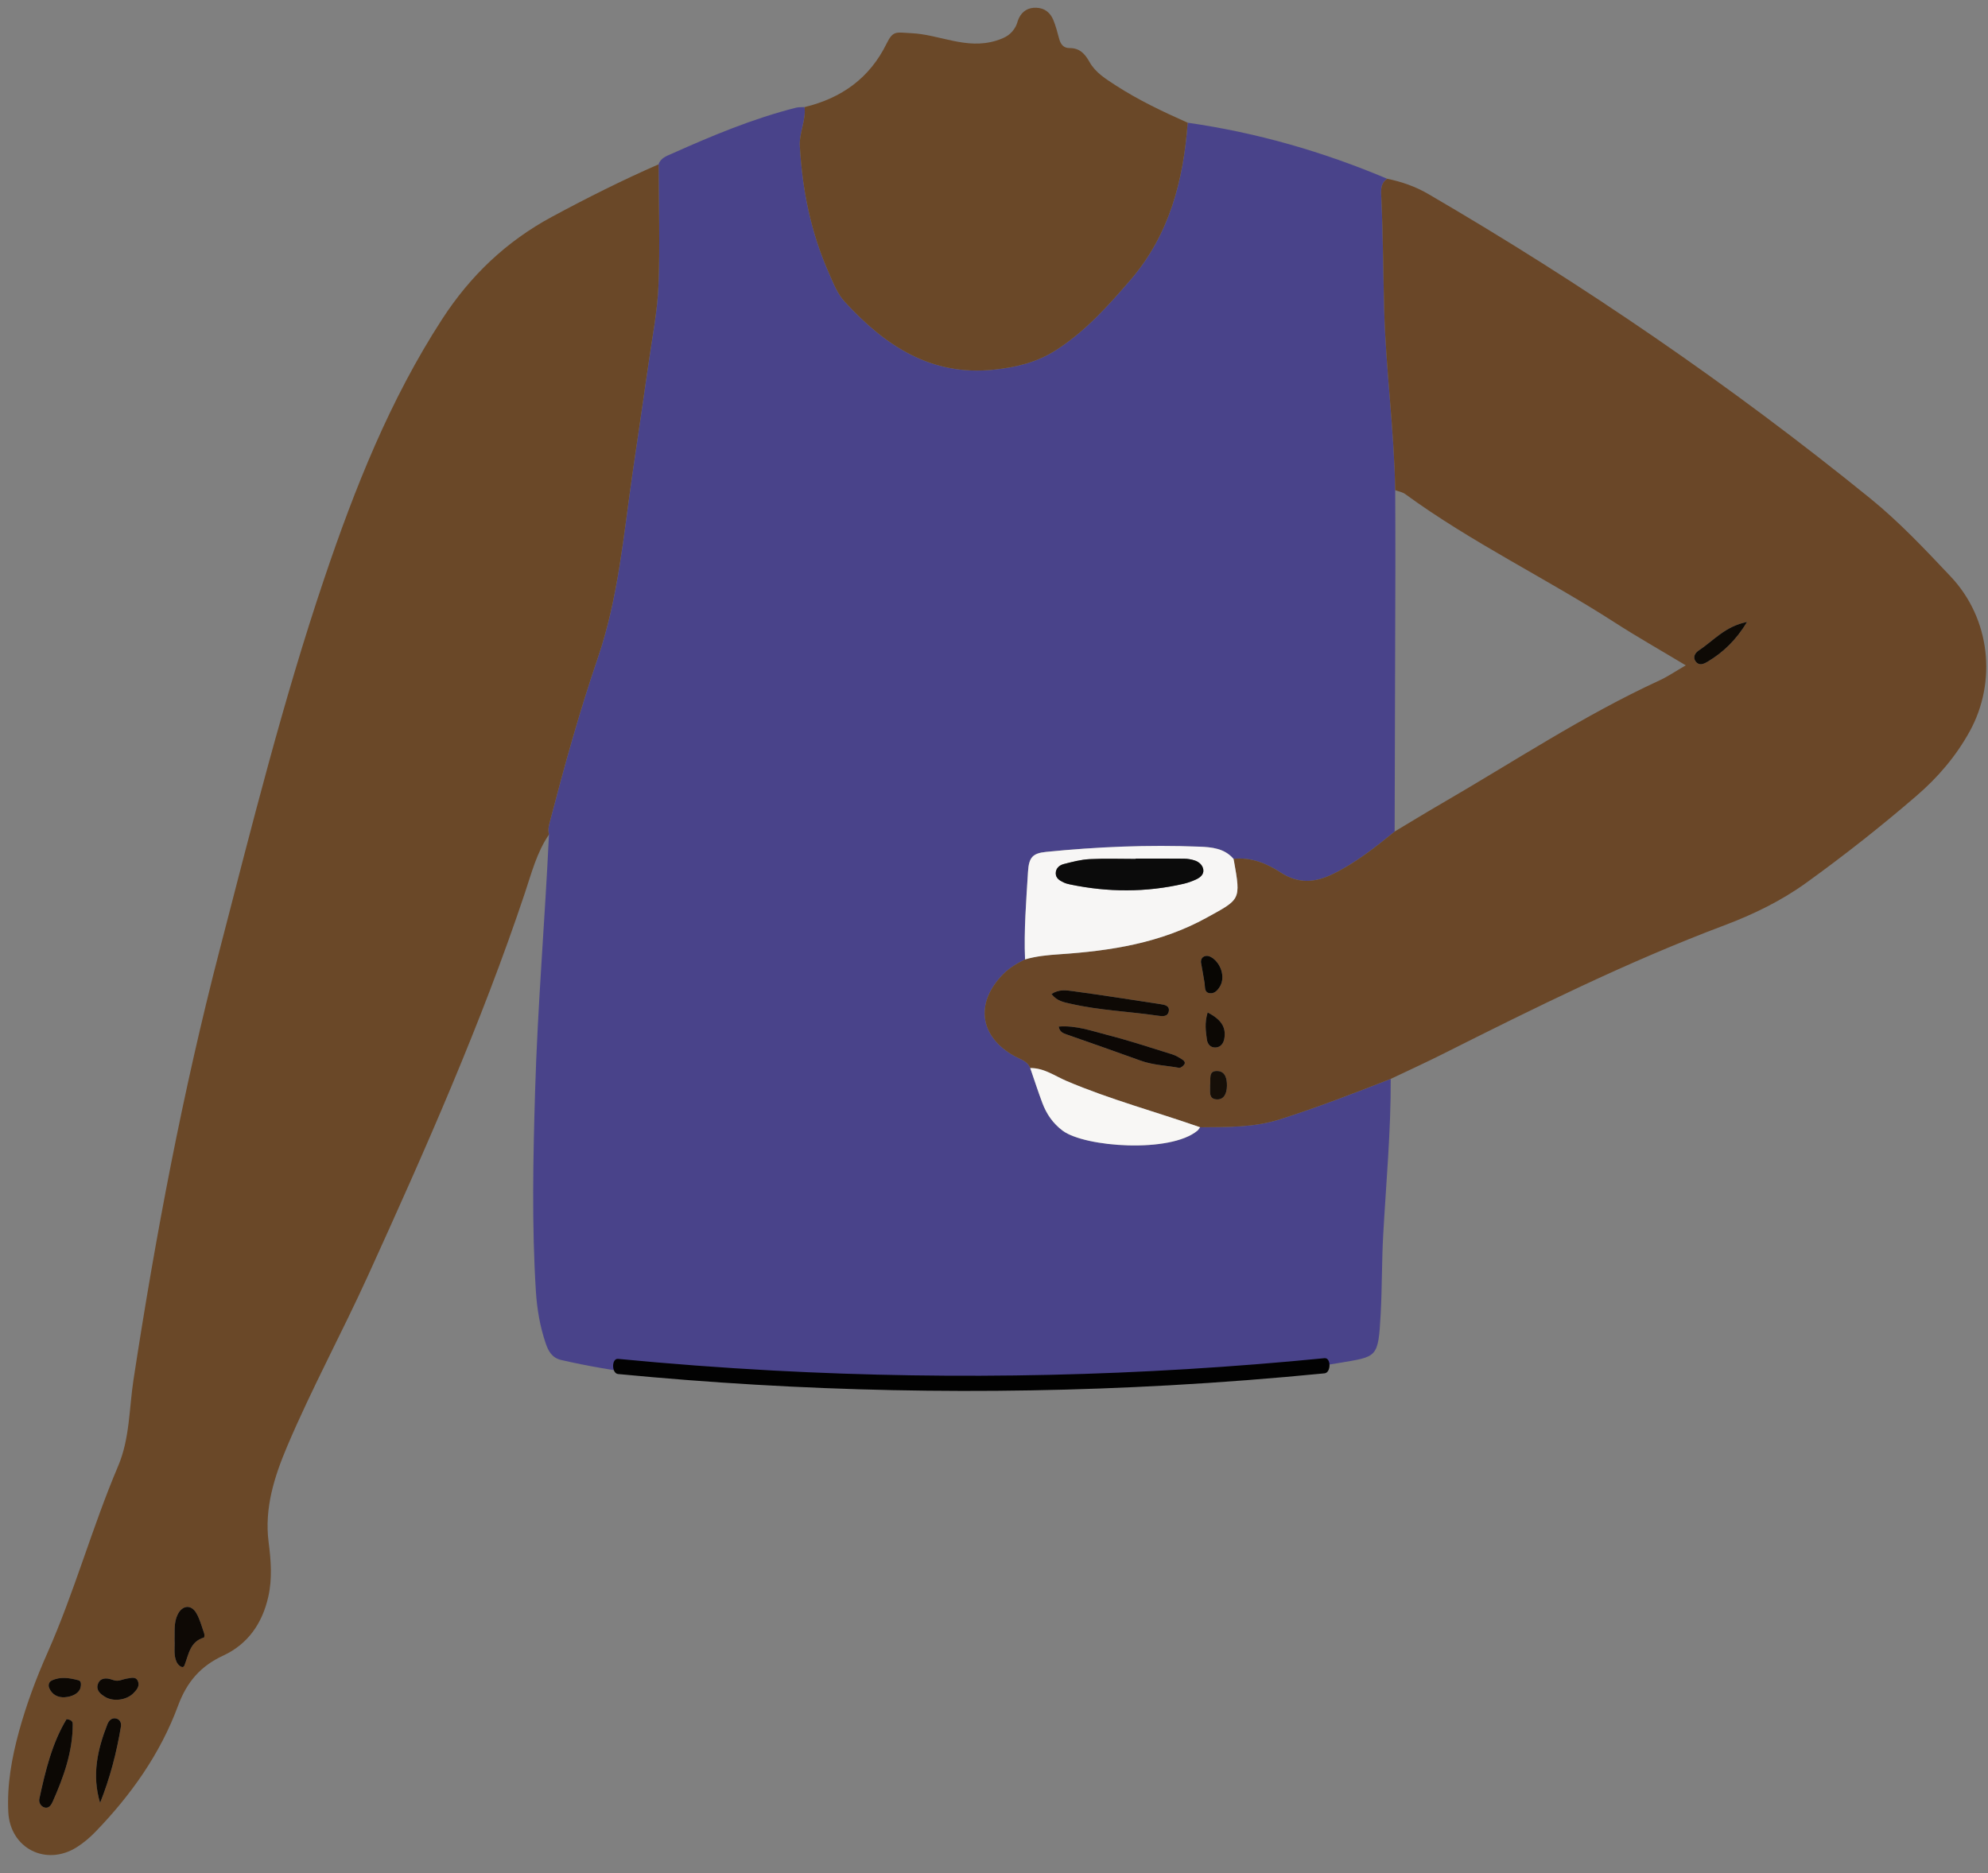 <svg width="216.652px" height="204.185px" viewBox="161.121 115.775 216.652 204.185" fill="none" xmlns="http://www.w3.org/2000/svg"><rect x="161.121" y="115.775" width="216.652" height="204.185" fill="#808080" stroke="none"/><g id="Upper Body/Holding Coffee 1"><g id="Upper "><path id="311:11963" fill-rule="evenodd" clip-rule="evenodd" d="M290.557 129.153C298.073 130.227 305.306 132.308 312.294 135.26C311.499 135.812 311.628 136.655 311.663 137.43C311.845 141.464 311.862 145.51 311.971 149.538C312.15 156.118 313.063 162.635 313.17 169.206C313.177 171.987 313.196 174.768 313.189 177.549C313.166 187.173 313.135 196.797 313.108 206.422C310.964 208.164 308.805 209.881 306.294 211.09C304.391 212.006 302.59 212.123 300.697 210.889C299.174 209.897 297.464 209.191 295.544 209.396C294.562 208.24 293.153 208.121 291.828 208.069C286.251 207.85 280.682 208.084 275.13 208.638C273.656 208.785 273.247 209.236 273.152 210.815C272.958 213.992 272.699 217.169 272.831 220.358C271.976 220.784 271.161 221.247 270.469 221.943C267.333 225.095 267.851 228.814 271.744 230.933C272.359 231.268 273.106 231.443 273.396 232.205C273.833 233.473 274.245 234.75 274.716 236.006C275.169 237.216 275.878 238.248 276.939 239.035C279.353 240.826 288.65 241.499 291.616 239.026C291.733 238.928 291.809 238.78 291.905 238.655C294.835 238.627 297.735 238.704 300.622 237.786C304.709 236.486 308.695 234.942 312.681 233.385C312.706 239.065 312.178 244.716 311.862 250.38C311.702 253.25 311.744 256.132 311.587 259.003C311.321 263.902 311.211 263.632 306.994 264.359C304.316 264.82 301.614 265.086 298.901 265.249C290.689 265.741 282.518 266.893 274.283 266.956C262.778 267.043 251.263 267.265 239.778 266.415C233.907 265.98 228.035 265.356 222.271 264.024C221.245 263.787 220.858 263 220.582 262.184C219.967 260.362 219.643 258.467 219.523 256.548C219.065 249.282 219.221 242.013 219.435 234.742C219.71 225.397 220.509 216.081 220.948 206.745C220.789 206.179 220.964 205.656 221.107 205.11C222.655 199.182 224.286 193.291 226.274 187.48C228.491 180.998 229.073 174.136 230.049 167.38C230.628 163.376 231.233 159.376 231.8 155.37C232.2 152.541 232.767 149.715 232.88 146.872C233.055 142.485 232.905 138.084 232.893 133.689C233.117 132.995 233.76 132.787 234.32 132.537C238.726 130.566 243.175 128.702 247.871 127.515C248.168 127.44 248.491 127.469 248.802 127.45C248.969 128.905 248.206 130.238 248.287 131.698C248.554 136.498 249.5 141.139 251.454 145.543C251.936 146.628 252.362 147.778 253.182 148.671C257.554 153.437 262.569 156.804 269.45 156.07C271.84 155.815 274.105 155.286 276.191 153.951C279.395 151.901 281.858 149.146 284.312 146.297C288.586 141.336 290.078 135.45 290.557 129.153" fill="#49438A"/><g id="Group 89"><path id="311:11965" fill-rule="evenodd" clip-rule="evenodd" d="M169.874 299.809C170.029 299.253 169.892 298.997 169.689 298.943C168.713 298.684 167.713 298.51 166.75 298.97C166.457 299.11 166.35 299.459 166.483 299.781C166.792 300.527 167.46 300.838 168.175 300.789C168.962 300.736 169.683 300.393 169.874 299.809M173.555 298.942C173.403 298.895 173.253 298.842 173.099 298.803C172.479 298.646 171.927 298.788 171.762 299.435C171.599 300.068 172.1 300.46 172.581 300.753C173.486 301.302 174.918 301.103 175.666 300.345C176.005 300.001 176.352 299.598 176.171 299.089C175.953 298.476 175.395 298.694 174.95 298.755C174.486 298.82 174.051 299.098 173.555 298.942M180.144 294.575C180.188 295.367 180.019 296.186 180.364 296.94C180.527 297.297 181.05 297.757 181.222 297.319C181.695 296.11 181.814 294.736 183.347 294.278C183.398 294.263 183.417 293.965 183.369 293.828C183.104 293.078 182.908 292.282 182.51 291.608C181.945 290.651 180.992 290.753 180.492 291.748C180.041 292.647 180.178 293.622 180.144 294.575M172.03 312.3C173.104 309.605 173.83 306.825 174.301 303.978C174.37 303.561 174.167 303.158 173.707 303.093C173.263 303.029 172.973 303.357 172.822 303.741C171.747 306.478 171.112 309.273 172.03 312.3M168.375 303.176C166.792 305.789 166.064 308.816 165.407 311.864C165.32 312.267 165.574 312.696 165.977 312.809C166.426 312.936 166.696 312.551 166.858 312.185C168.051 309.494 169.044 306.746 169.046 303.746C169.047 303.529 169.021 303.259 168.375 303.176M232.893 133.689C232.905 138.084 233.055 142.485 232.88 146.872C232.767 149.715 232.199 152.541 231.799 155.371C231.233 159.376 230.627 163.376 230.049 167.38C229.072 174.136 228.491 180.998 226.273 187.48C224.286 193.291 222.654 199.182 221.107 205.11C220.964 205.656 220.789 206.18 220.948 206.746C219.624 208.682 219.051 210.94 218.324 213.115C213.553 227.384 207.46 241.117 201.245 254.786C198.404 261.034 195.115 267.084 192.429 273.412C191.014 276.743 189.921 280.185 190.394 283.877C190.65 285.876 190.81 287.829 190.361 289.827C189.705 292.749 188.132 295.002 185.447 296.248C182.958 297.402 181.478 299.131 180.52 301.725C178.586 306.962 175.388 311.462 171.512 315.469C170.906 316.095 170.219 316.676 169.482 317.14C166.137 319.245 162.224 317.266 162.025 313.3C161.876 310.33 162.4 307.407 163.185 304.538C163.989 301.603 165.049 298.753 166.28 295.98C169.234 289.325 171.151 282.283 173.995 275.589C175.269 272.591 175.188 269.327 175.67 266.179C178.075 250.452 181.036 234.837 185.03 219.431C188.558 205.822 191.96 192.17 196.459 178.842C199.783 168.995 203.606 159.348 209.318 150.547C212.404 145.792 216.322 142.075 221.284 139.401C225.083 137.353 228.937 135.417 232.893 133.689" fill="#6A4828"/></g><path id="311:11972" fill-rule="evenodd" clip-rule="evenodd" d="M292.991 234.079C293.039 234.685 292.784 235.539 293.66 235.615C294.546 235.691 294.814 234.941 294.833 234.16C294.85 233.403 294.676 232.579 293.835 232.524C292.726 232.451 293.113 233.467 292.991 234.079M292.728 226.14C292.374 227.328 292.531 228.202 292.642 229.062C292.706 229.554 292.993 229.979 293.579 229.961C294.147 229.943 294.447 229.511 294.538 229.037C294.803 227.657 294.077 226.845 292.728 226.14M292.002 220.677C292.158 221.562 292.291 222.254 292.397 222.949C292.466 223.395 292.343 223.981 292.988 224.045C293.503 224.095 293.844 223.694 294.085 223.28C294.648 222.315 294.217 220.833 293.202 220.166C292.923 219.983 292.601 219.901 292.312 220.051C292.004 220.212 291.989 220.55 292.002 220.677M351.514 183.575C349.13 184.037 347.844 185.629 346.249 186.682C345.85 186.945 345.556 187.426 345.929 187.9C346.298 188.373 346.798 188.155 347.212 187.908C348.906 186.894 350.297 185.579 351.514 183.575M275.709 224.128C276.33 224.929 277.08 225.027 277.843 225.201C280.96 225.914 284.154 226.03 287.304 226.494C287.763 226.561 288.367 226.643 288.49 226.031C288.62 225.39 288.031 225.301 287.566 225.23C284.342 224.739 281.118 224.235 277.887 223.795C277.234 223.706 276.499 223.623 275.709 224.128M276.499 227.68C276.599 228.262 276.967 228.398 277.343 228.531C280.037 229.48 282.737 230.416 285.422 231.392C286.782 231.887 288.22 231.919 289.619 232.177C289.782 232.206 290.049 231.995 290.174 231.825C290.355 231.58 290.135 231.374 289.944 231.256C289.609 231.047 289.262 230.83 288.89 230.715C286.543 229.987 284.205 229.211 281.826 228.6C280.102 228.158 278.382 227.527 276.499 227.68M312.68 233.385C308.694 234.942 304.709 236.486 300.622 237.786C297.734 238.704 294.835 238.626 291.904 238.655C287.054 236.958 282.08 235.626 277.338 233.604C276.062 233.06 274.883 232.177 273.395 232.205C273.105 231.442 272.358 231.267 271.743 230.933C267.85 228.814 267.333 225.095 270.469 221.943C271.16 221.247 271.975 220.784 272.831 220.358C274.057 220.001 275.318 219.883 276.587 219.798C282.166 219.425 287.598 218.582 292.617 215.813C296.288 213.788 296.365 213.928 295.597 209.627C295.584 209.549 295.561 209.473 295.544 209.395C297.464 209.19 299.174 209.896 300.696 210.889C302.59 212.123 304.39 212.005 306.294 211.089C308.804 209.881 310.964 208.164 313.107 206.421C314.814 205.401 316.51 204.36 318.23 203.363C326.094 198.808 333.678 193.762 341.962 189.95C342.876 189.529 343.718 188.95 344.837 188.303C342.104 186.659 339.559 185.217 337.104 183.636C329.595 178.8 321.501 174.917 314.264 169.635C313.959 169.412 313.538 169.346 313.17 169.206C313.062 162.635 312.149 156.118 311.97 149.537C311.861 145.51 311.845 141.463 311.663 137.43C311.628 136.655 311.499 135.812 312.294 135.26C313.871 135.582 315.378 136.108 316.769 136.919C333.657 146.764 349.742 157.775 364.927 170.094C368.106 172.674 370.899 175.648 373.7 178.615C378.032 183.204 378.767 190.085 375.771 195.515C374.278 198.22 372.314 200.514 370 202.51C366.123 205.855 362.102 209.025 357.949 212.02C355.207 213.996 352.177 215.463 349.029 216.648C338.461 220.624 328.371 225.639 318.3 230.699C316.445 231.631 314.554 232.492 312.68 233.385" fill="#6A4728"/><path id="311:11980" fill-rule="evenodd" clip-rule="evenodd" d="M290.557 129.153C290.078 135.45 288.586 141.336 284.312 146.297C281.858 149.146 279.395 151.901 276.191 153.951C274.105 155.286 271.84 155.815 269.45 156.07C262.569 156.804 257.554 153.437 253.182 148.671C252.362 147.778 251.936 146.628 251.454 145.543C249.5 141.139 248.554 136.498 248.287 131.698C248.206 130.238 248.969 128.905 248.802 127.45C252.821 126.475 255.891 124.31 257.749 120.513C258.463 119.053 258.817 119.321 260.409 119.39C263.507 119.525 266.422 121.219 269.699 120.202C270.744 119.877 271.348 119.507 271.81 118.665C271.961 118.388 272.015 118.06 272.151 117.773C272.535 116.97 273.182 116.585 274.074 116.62C274.977 116.655 275.578 117.155 275.907 117.943C276.181 118.601 276.359 119.303 276.545 119.996C276.707 120.598 277.017 121.02 277.684 121.016C278.794 121.009 279.36 121.644 279.873 122.558C280.51 123.694 281.635 124.385 282.712 125.083C285.196 126.692 287.86 127.954 290.557 129.153" fill="#6A4828"/><path id="Fill 94" fill-rule="evenodd" clip-rule="evenodd" d="M284.89 209.37V209.405C283.214 209.405 281.535 209.343 279.863 209.429C278.919 209.477 277.978 209.728 277.055 209.963C276.584 210.083 276.175 210.421 276.176 210.973C276.176 211.531 276.631 211.776 277.069 211.982C277.282 212.082 277.519 212.141 277.751 212.189C281.871 213.046 285.99 213.064 290.099 212.118C290.562 212.011 291.02 211.847 291.452 211.649C291.9 211.445 292.33 211.11 292.258 210.577C292.193 210.092 291.799 209.732 291.327 209.575C290.955 209.452 290.549 209.383 290.158 209.379C288.402 209.359 286.646 209.37 284.89 209.37M295.544 209.395C295.562 209.473 295.584 209.549 295.598 209.627C296.366 213.928 296.288 213.788 292.618 215.813C287.599 218.582 282.166 219.425 276.587 219.798C275.319 219.883 274.058 220.001 272.831 220.358C272.699 217.169 272.958 213.992 273.152 210.814C273.247 209.236 273.656 208.785 275.13 208.638C280.682 208.084 286.251 207.85 291.828 208.069C293.153 208.12 294.562 208.24 295.544 209.395" fill="#F7F6F5"/><path id="Fill 96" fill-rule="evenodd" clip-rule="evenodd" d="M273.396 232.205C274.883 232.177 276.063 233.06 277.338 233.604C282.081 235.626 287.055 236.958 291.905 238.655C291.809 238.78 291.733 238.928 291.616 239.026C288.65 241.499 279.353 240.826 276.939 239.035C275.878 238.248 275.169 237.215 274.716 236.005C274.246 234.75 273.833 233.473 273.396 232.205" fill="#F8F7F5"/><path id="Fill 98" fill-rule="evenodd" clip-rule="evenodd" d="M168.376 303.176C169.022 303.259 169.048 303.529 169.047 303.746C169.045 306.746 168.052 309.494 166.859 312.186C166.697 312.551 166.427 312.937 165.978 312.81C165.575 312.697 165.321 312.267 165.408 311.864C166.065 308.817 166.793 305.789 168.376 303.176" fill="#0C0804"/><path id="Fill 100" fill-rule="evenodd" clip-rule="evenodd" d="M172.03 312.3C171.113 309.274 171.747 306.479 172.822 303.741C172.973 303.357 173.263 303.029 173.708 303.093C174.167 303.158 174.37 303.562 174.301 303.978C173.83 306.825 173.104 309.606 172.03 312.3" fill="#0C0804"/><path id="Fill 102" fill-rule="evenodd" clip-rule="evenodd" d="M180.145 294.575C180.178 293.622 180.041 292.647 180.493 291.749C180.992 290.754 181.946 290.652 182.51 291.608C182.908 292.283 183.105 293.078 183.37 293.828C183.418 293.965 183.398 294.263 183.348 294.278C181.815 294.737 181.696 296.111 181.222 297.319C181.051 297.757 180.528 297.298 180.364 296.94C180.019 296.186 180.188 295.367 180.145 294.575" fill="#0E0905"/><path id="Fill 104" fill-rule="evenodd" clip-rule="evenodd" d="M173.556 298.942C174.052 299.098 174.487 298.82 174.951 298.755C175.396 298.694 175.954 298.476 176.172 299.089C176.353 299.598 176.006 300.002 175.666 300.345C174.919 301.103 173.487 301.302 172.582 300.753C172.1 300.461 171.6 300.068 171.763 299.435C171.928 298.789 172.48 298.646 173.1 298.803C173.254 298.842 173.404 298.896 173.556 298.942" fill="#0C0804"/><path id="Fill 106" fill-rule="evenodd" clip-rule="evenodd" d="M169.874 299.809C169.683 300.393 168.962 300.736 168.175 300.789C167.46 300.838 166.792 300.527 166.483 299.781C166.35 299.459 166.457 299.11 166.75 298.97C167.713 298.51 168.713 298.684 169.689 298.943C169.892 298.997 170.029 299.253 169.874 299.809" fill="#0C0804"/><path id="Fill 108" fill-rule="evenodd" clip-rule="evenodd" d="M276.499 227.68C278.382 227.527 280.103 228.158 281.826 228.6C284.205 229.211 286.543 229.987 288.891 230.715C289.263 230.83 289.609 231.047 289.944 231.256C290.135 231.374 290.355 231.58 290.174 231.825C290.049 231.994 289.782 232.206 289.619 232.177C288.221 231.919 286.782 231.887 285.422 231.392C282.737 230.416 280.037 229.48 277.343 228.531C276.967 228.398 276.6 228.262 276.499 227.68" fill="#0D0805"/><path id="Fill 110" fill-rule="evenodd" clip-rule="evenodd" d="M275.709 224.129C276.499 223.624 277.234 223.707 277.887 223.796C281.118 224.236 284.342 224.739 287.566 225.231C288.031 225.302 288.62 225.39 288.49 226.031C288.367 226.644 287.764 226.562 287.304 226.494C284.154 226.03 280.96 225.915 277.843 225.202C277.08 225.027 276.33 224.93 275.709 224.129" fill="#0E0905"/><path id="Fill 112" fill-rule="evenodd" clip-rule="evenodd" d="M351.515 183.575C350.297 185.579 348.907 186.894 347.212 187.908C346.798 188.156 346.298 188.373 345.929 187.901C345.557 187.426 345.851 186.946 346.249 186.682C347.844 185.63 349.13 184.037 351.515 183.575" fill="#0E0A05"/><path id="Fill 114" fill-rule="evenodd" clip-rule="evenodd" d="M292.002 220.678C291.989 220.551 292.004 220.213 292.313 220.052C292.602 219.902 292.923 219.984 293.202 220.167C294.217 220.834 294.648 222.316 294.085 223.281C293.844 223.695 293.503 224.096 292.988 224.046C292.343 223.982 292.466 223.396 292.398 222.95C292.291 222.255 292.158 221.563 292.002 220.678" fill="#080603"/><path id="Fill 116" fill-rule="evenodd" clip-rule="evenodd" d="M292.729 226.14C294.078 226.845 294.803 227.657 294.539 229.037C294.448 229.511 294.148 229.943 293.58 229.961C292.994 229.979 292.707 229.554 292.643 229.062C292.532 228.202 292.375 227.328 292.729 226.14" fill="#0C0804"/><path id="Fill 118" fill-rule="evenodd" clip-rule="evenodd" d="M292.991 234.079C293.113 233.467 292.726 232.451 293.835 232.524C294.676 232.579 294.85 233.403 294.833 234.16C294.814 234.941 294.546 235.691 293.66 235.615C292.784 235.539 293.039 234.685 292.991 234.079" fill="#160F08"/><path id="Fill 120" fill-rule="evenodd" clip-rule="evenodd" d="M284.89 209.37C286.646 209.37 288.402 209.359 290.158 209.379C290.549 209.383 290.955 209.452 291.327 209.575C291.799 209.732 292.193 210.092 292.258 210.577C292.33 211.11 291.9 211.445 291.452 211.649C291.02 211.847 290.562 212.011 290.099 212.118C285.99 213.064 281.871 213.046 277.751 212.189C277.519 212.141 277.282 212.082 277.069 211.982C276.631 211.776 276.176 211.531 276.176 210.973C276.175 210.421 276.584 210.083 277.055 209.963C277.978 209.728 278.919 209.477 279.863 209.429C281.535 209.343 283.214 209.405 284.89 209.405V209.37Z" fill="#0B0B0B"/><path id="Fill 122" fill-rule="evenodd" clip-rule="evenodd" d="M305.467 263.828C295.497 264.809 285.511 265.418 275.519 265.644C265.482 265.871 255.44 265.716 245.407 265.177C239.761 264.874 234.118 264.447 228.48 263.904C227.756 263.834 227.759 265.486 228.48 265.556C238.451 266.517 248.439 267.107 258.43 267.313C268.468 267.521 278.51 267.345 288.542 266.787C294.188 266.473 299.83 266.035 305.467 265.48C306.187 265.41 306.193 263.757 305.467 263.828" fill="#020202"/></g></g></svg>